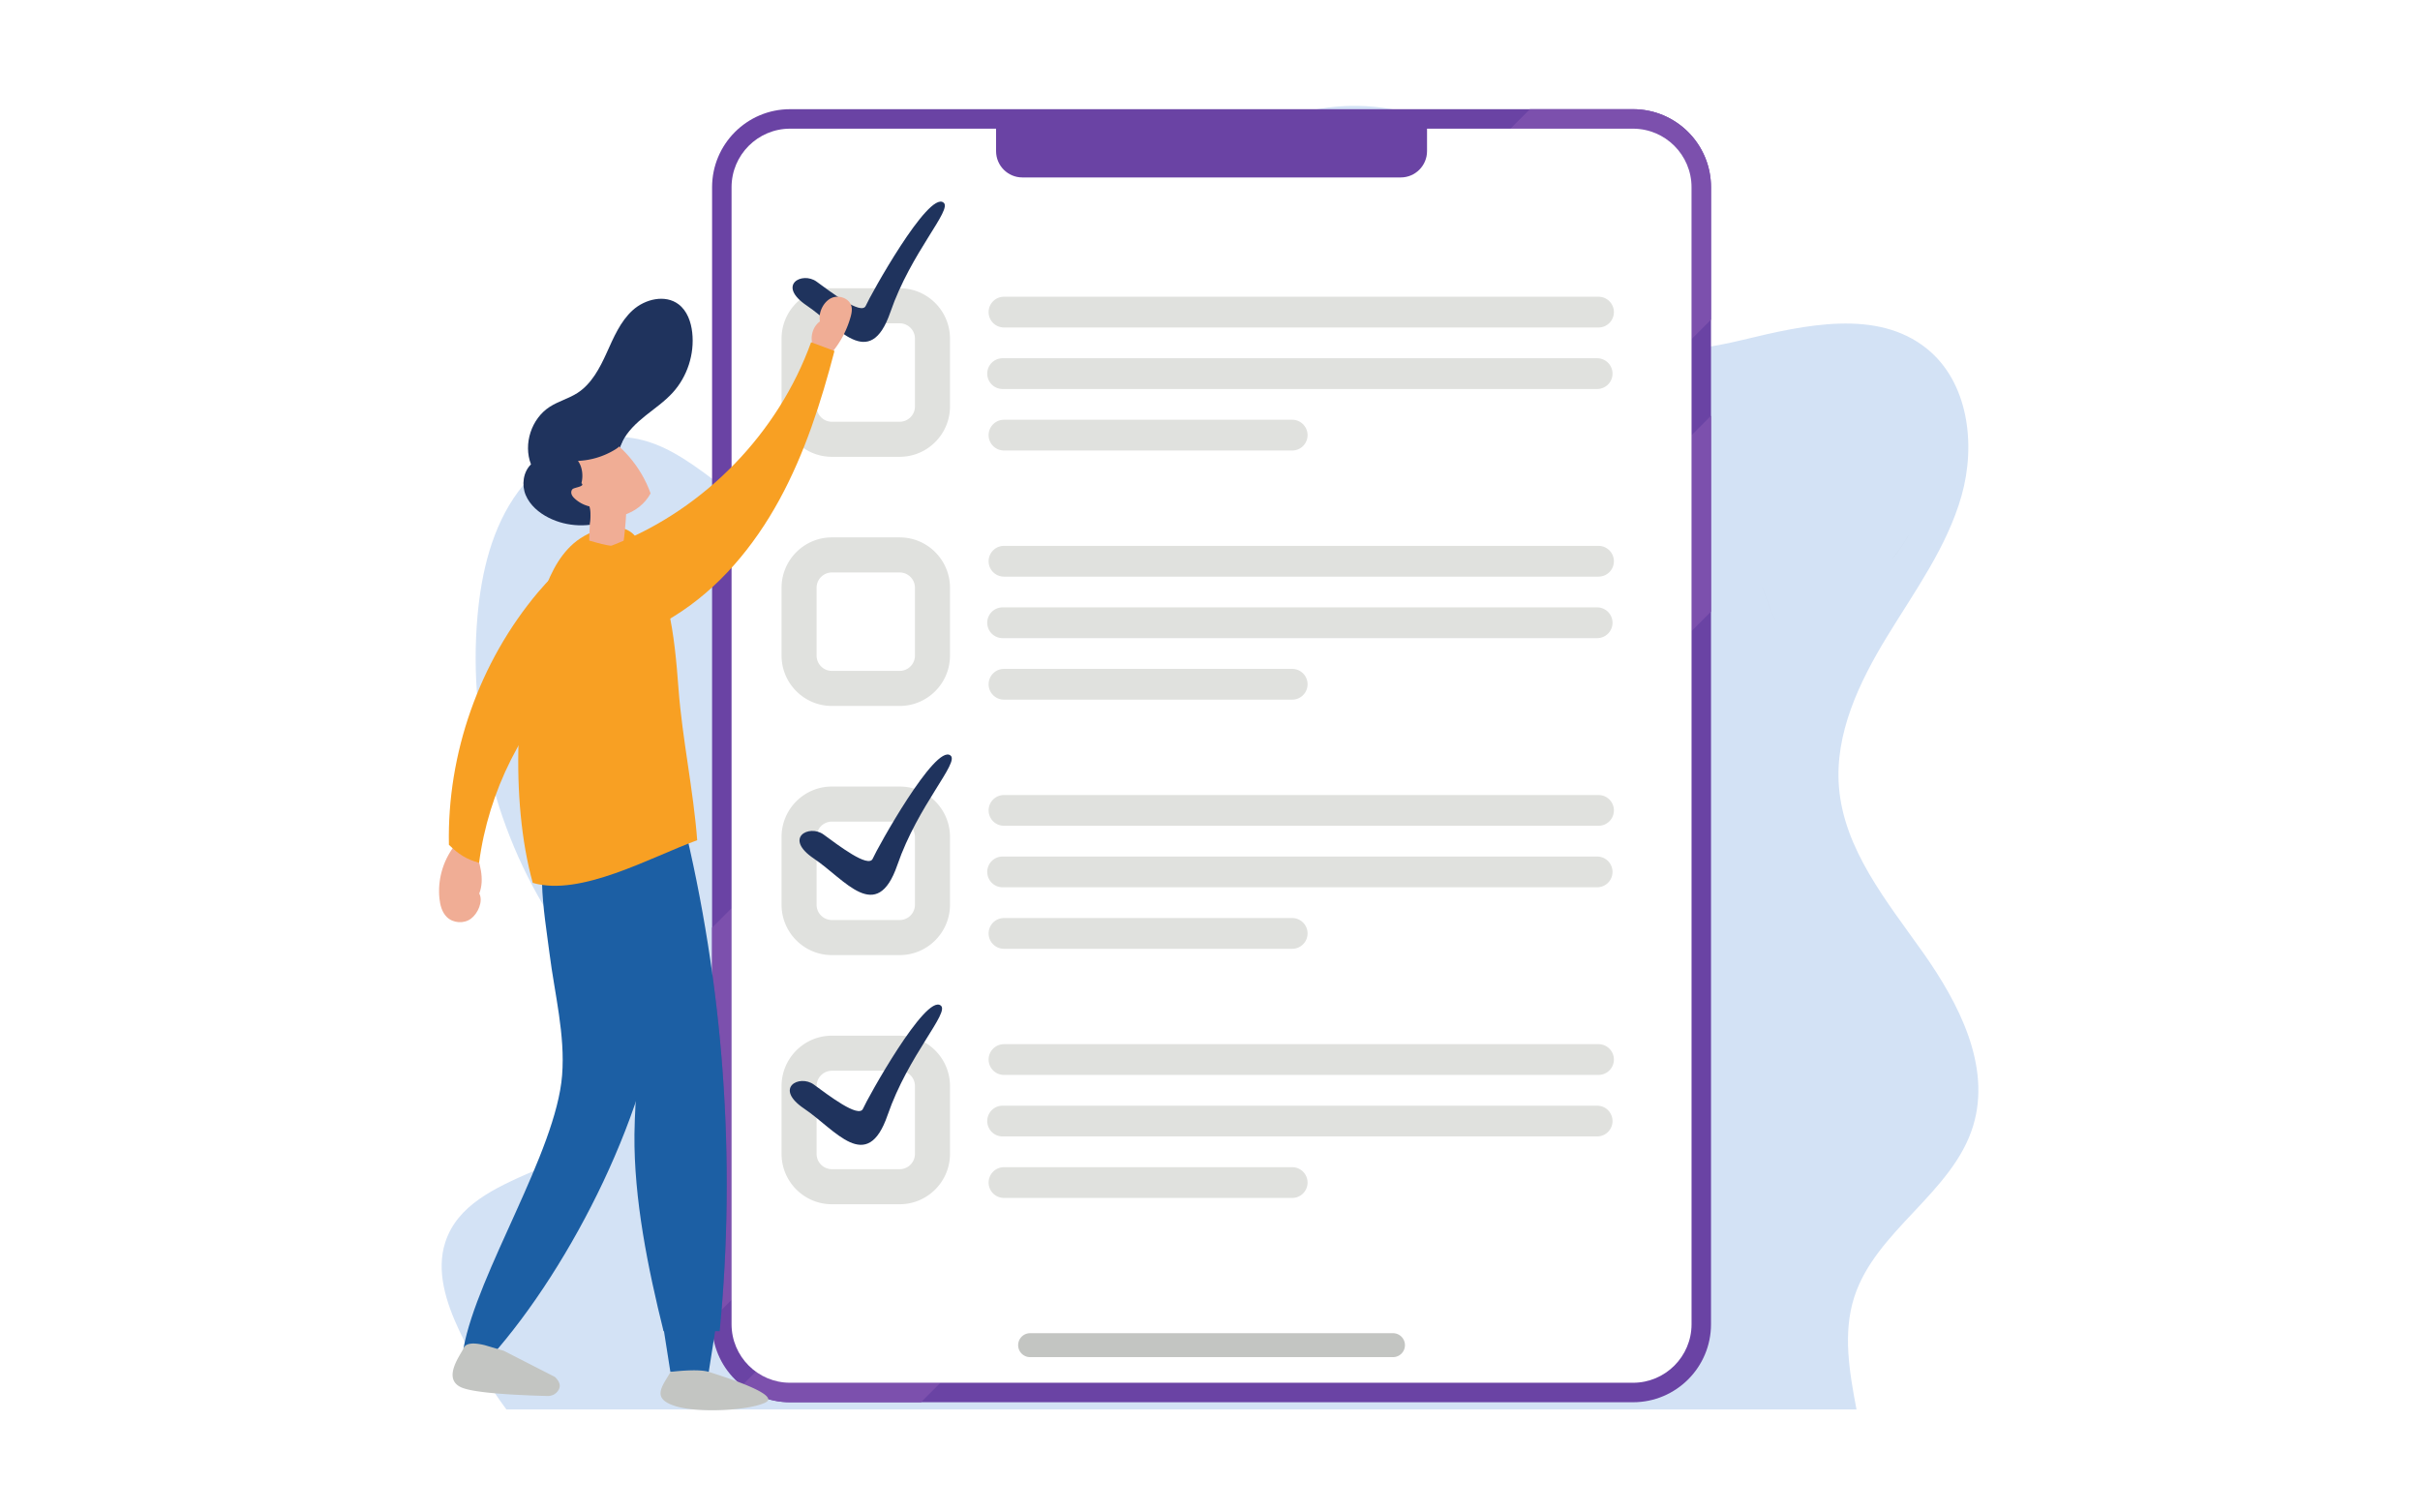 <svg width="800" height="500" xmlns="http://www.w3.org/2000/svg"><g fill="none" fill-rule="evenodd"><path fill="#FFF" d="M0 0h800v500H0z"/><path d="M167.408 465.95h446.315c-2.386-12.593-4.556-25.204-.77-37.079 7.052-22.112 32.557-34.477 39.326-56.676 6.032-19.78-4.728-40.577-16.678-57.453-11.951-16.877-26.035-33.979-27.686-54.592-1.41-17.61 6.659-34.547 15.852-49.63 9.195-15.085 19.882-29.68 24.688-46.678 4.807-16.999 2.234-37.593-11.552-48.64-16.406-13.144-40.23-7.817-60.662-2.87-20.432 4.946-45.623 7.38-59.014-8.826-8.57-10.372-9.117-25.083-14.717-37.316-11.176-24.419-42.084-35.24-68.387-29.821-26.302 5.42-48.212 23.717-65.452 44.305-17.241 20.59-30.961 43.94-48.28 64.463-14.661 17.373-35.953 33.79-58.054 28.47-19.819-4.77-33.14-25.741-53.294-28.802-14.432-2.194-29.06 5.94-37.716 17.694-8.656 11.756-12.165 26.555-13.467 41.095-3.382 37.767 7.265 76.63 29.425 107.399 11.687 16.226 27.346 35.364 19.276 53.66-10.407 23.594-51.323 21.46-59.343 45.968-3.129 9.56.273 19.98 4.531 29.093 4.32 9.247 9.598 18.03 15.659 26.236" fill="#D3E2F5" fill-rule="nonzero"/><path d="M160.246 438.765a1.932 1.932 0 01-1.93-1.932l.038-.374.104-.372.18-.323.243-.295.297-.246c.103-.065.206-.128.335-.18l.36-.102c.245-.052.502-.052.746 0 .13.024.245.064.36.103l.335.179.296.246.245.295.168.323.115.372.038.374c0 .515-.205 1.005-.566 1.365a1.948 1.948 0 01-1.364.567" fill="#6A43A4" fill-rule="nonzero"/><path d="M587.139 205.413c-1.802-3.597-3.273-7.4-4.538-11.327l.001-.016c1.266 3.934 2.735 7.737 4.538 11.337l-.001.006m38.441-20.684l-.004-.01c1.939-2.425 3.731-4.95 5.274-7.647l.005.013c-1.544 2.695-3.334 5.219-5.275 7.644" fill="#A3B0C8" fill-rule="nonzero"/><path d="M539.848 463.555H261.179c-14.236 0-25.779-11.55-25.779-25.799V61.896c0-14.248 11.543-25.8 25.78-25.8h278.667c14.237 0 25.778 11.552 25.778 25.8v375.86c0 14.248-11.54 25.799-25.777 25.799" fill="#6A43A4" fill-rule="nonzero"/><path d="M261.31 463.555h-.073.072m-.101 0h-.04.04m-.08 0h-.03.03m-.07 0h-.029.03" fill="#D8E6F6" fill-rule="nonzero"/><path d="M304.463 463.555h-43.46c-5.937-.042-11.383-2.106-15.722-5.517l4.584-4.588a19.232 19.232 0 0011.314 3.665h49.719l-6.435 6.44M559.19 208.62v-64.748l6.435-6.44v64.748l-6.435 6.44M238.54 433.022a508.218 508.218 0 00-3.14-111.58V306.67l6.435-6.439v129.493l-3.295 3.298m320.65-320.91V61.896c0-10.676-8.677-19.36-19.344-19.36H499.32l6.435-6.44h34.093c14.236 0 25.777 11.552 25.777 25.8v43.776l-6.435 6.44" fill="#7C50AD" fill-rule="nonzero"/><path d="M539.846 42.536h-68.1v7.432c0 4.792-3.896 8.69-8.683 8.69h-125.1c-4.787 0-8.683-3.898-8.683-8.69v-7.432h-68.1c-10.667 0-19.345 8.684-19.345 19.36v375.86c0 10.676 8.678 19.359 19.344 19.359h278.667c10.667 0 19.344-8.683 19.344-19.359V61.896c0-10.676-8.677-19.36-19.344-19.36" fill="#FFF" fill-rule="nonzero"/><path d="M297.41 151.012H275c-9.171 0-16.633-7.467-16.633-16.646v-22.43c0-9.18 7.462-16.647 16.633-16.647h22.412c9.172 0 16.634 7.467 16.634 16.646v22.43c0 9.18-7.462 16.647-16.634 16.647M275 106.882a5.058 5.058 0 00-5.05 5.053v22.43a5.058 5.058 0 005.05 5.055h22.412a5.058 5.058 0 005.05-5.054v-22.43a5.058 5.058 0 00-5.05-5.055H275m253.438 1.38H331.894a5.082 5.082 0 01-5.08-5.083 5.08 5.08 0 015.08-5.083h196.544a5.082 5.082 0 015.08 5.083 5.082 5.082 0 01-5.08 5.083m-.453 20.335H331.441a5.082 5.082 0 01-5.08-5.085 5.082 5.082 0 015.08-5.083h196.544a5.082 5.082 0 015.08 5.083 5.082 5.082 0 01-5.08 5.085m-100.812 20.333h-95.279a5.082 5.082 0 01-5.08-5.083 5.083 5.083 0 015.08-5.084h95.28a5.083 5.083 0 015.08 5.084 5.082 5.082 0 01-5.08 5.083M297.41 233.374H275c-9.171 0-16.633-7.466-16.633-16.646V194.3c0-9.18 7.462-16.647 16.633-16.647h22.412c9.172 0 16.634 7.468 16.634 16.647v22.43c0 9.179-7.462 16.645-16.634 16.645M275 189.245a5.06 5.06 0 00-5.05 5.055v22.43a5.06 5.06 0 005.05 5.055h22.412a5.06 5.06 0 005.05-5.056V194.3a5.06 5.06 0 00-5.05-5.056H275m253.438 1.381H331.894a5.082 5.082 0 01-5.08-5.085 5.082 5.082 0 015.08-5.083h196.544a5.082 5.082 0 015.08 5.083 5.083 5.083 0 01-5.08 5.085m-.453 20.333H331.441a5.082 5.082 0 01-5.08-5.083 5.082 5.082 0 015.08-5.084h196.544a5.082 5.082 0 015.08 5.084 5.082 5.082 0 01-5.08 5.083m-100.812 20.333h-95.279a5.081 5.081 0 01-5.08-5.081 5.082 5.082 0 015.08-5.085h95.28a5.082 5.082 0 015.08 5.085 5.081 5.081 0 01-5.08 5.081M297.41 315.738H275c-9.171 0-16.633-7.466-16.633-16.648v-22.427c0-9.181 7.462-16.647 16.633-16.647h22.412c9.172 0 16.634 7.466 16.634 16.647v22.427c0 9.182-7.462 16.648-16.634 16.648M275 271.606a5.06 5.06 0 00-5.05 5.057v22.427a5.058 5.058 0 005.05 5.056h22.412a5.058 5.058 0 005.05-5.056v-22.427a5.06 5.06 0 00-5.05-5.057H275m253.438 1.381H331.894a5.082 5.082 0 01-5.08-5.084 5.081 5.081 0 015.08-5.082h196.544a5.083 5.083 0 010 10.166m-.453 20.333H331.441a5.082 5.082 0 01-5.08-5.083 5.082 5.082 0 015.08-5.083h196.544a5.082 5.082 0 015.08 5.083 5.082 5.082 0 01-5.08 5.083m-100.812 20.335h-95.279a5.08 5.08 0 01-5.08-5.083 5.083 5.083 0 015.08-5.084h95.28a5.083 5.083 0 015.08 5.084 5.08 5.08 0 01-5.08 5.083M297.41 398.1H275c-9.171 0-16.633-7.466-16.633-16.646v-22.429c0-9.18 7.462-16.647 16.633-16.647h22.412c9.172 0 16.634 7.466 16.634 16.647v22.43c0 9.179-7.462 16.645-16.634 16.645M275 353.97a5.058 5.058 0 00-5.05 5.055v22.43a5.06 5.06 0 005.05 5.055h22.412a5.06 5.06 0 005.05-5.056v-22.429a5.058 5.058 0 00-5.05-5.055H275m253.438 1.38H331.894a5.082 5.082 0 01-5.08-5.084 5.082 5.082 0 015.08-5.082h196.544a5.082 5.082 0 015.08 5.082 5.082 5.082 0 01-5.08 5.083m-.453 20.335H331.441a5.082 5.082 0 01-5.08-5.083 5.083 5.083 0 015.08-5.084h196.544a5.083 5.083 0 015.08 5.084 5.082 5.082 0 01-5.08 5.083m-100.812 20.333h-95.279a5.082 5.082 0 01-5.08-5.083 5.082 5.082 0 015.08-5.082h95.28a5.082 5.082 0 015.08 5.082 5.082 5.082 0 01-5.08 5.083" fill="#E0E1DE" fill-rule="nonzero"/><path d="M286.205 101.085c-1.404 3.264-11.504-4.524-16.257-7.985-4.753-3.46-13.393 1.107-3.156 7.985 10.236 6.878 20.738 21.867 27.55 2.093 6.813-19.774 20.689-34.011 17.551-36.212-5.001-3.967-24.283 30.855-25.688 34.119zm2.303 182.773c-1.405 3.264-11.504-4.524-16.257-7.985-4.753-3.461-13.393 1.107-3.157 7.985s20.739 21.866 27.551 2.093c6.812-19.774 20.688-34.012 17.55-36.212-5-3.968-24.283 30.854-25.687 34.119zm-3.218 82.664c-1.405 3.264-11.505-4.524-16.257-7.985-4.753-3.46-13.393 1.107-3.157 7.985s20.739 21.867 27.551 2.093c6.812-19.773 20.688-34.011 17.55-36.212-5.001-3.967-24.283 30.855-25.687 34.119z" fill="#1F335D" fill-rule="nonzero"/><path fill="#ED4BAE" fill-rule="nonzero" d="M154.395 444.112l5.89-14.044 11.18 6.517-9.295 12.059-7.775-4.532"/><path fill="#1C5FA4" fill-rule="nonzero" d="M218.835 435.852h18.236l-2.776 17.667h-12.682z"/><path d="M158.437 295.379c1.36 2.565-.43 6.596-2.758 8.33-2.329 1.733-5.91 1.48-7.974-.56-1.597-1.58-2.207-3.903-2.44-6.138-.623-6.014 1.098-12.239 4.721-17.076-.06-1.523.742-3.226 2.262-3.314 1.519-.084 4.08 2.254 4.59 3.688 1.733 4.868 3.467 10.254 1.599 15.07z" fill="#F0AD95" fill-rule="nonzero"/><path d="M205.987 157.412c-2.25-3.228-2.025-7.711-.317-11.256 1.707-3.545 4.675-6.312 7.75-8.766 3.075-2.453 6.348-4.705 8.99-7.62 4.81-5.303 7.212-12.714 6.426-19.833-.39-3.53-1.674-7.181-4.499-9.331-4.412-3.355-11.085-1.772-15.189 1.954-4.103 3.727-6.307 9.043-8.599 14.092-2.292 5.05-4.998 10.247-9.655 13.253-2.865 1.85-6.27 2.726-9.141 4.567-6.082 3.899-8.827 12.293-6.224 19.036-2.589 2.53-3.147 6.824-1.74 10.162 1.407 3.335 4.341 5.836 7.57 7.469 6.152 3.115 13.681 3.362 20.026.664-1.279-3.216-.6-7.959 2.034-10.202 1.25-1.065 2.69-2.55 2.568-4.19" fill="#1F335D" fill-rule="nonzero"/><path d="M271.055 106.254c-.686-3.335 1.734-7.66 5.105-8.115 2.155-.289 4.6.835 5.246 2.912.378 1.214.114 2.528-.226 3.752a31.595 31.595 0 01-7.882 13.625c-1.26-.791-3.178-1.76-3.982-3.014-1.85-2.885-1.038-7.156 1.74-9.16z" fill="#F0AD95" fill-rule="nonzero"/><path d="M158.372 285.229c3.102-23.688 14.44-46.212 31.61-62.807 4.463-4.314 9.315-8.248 13.372-12.944 4.056-4.7 7.343-10.343 7.918-16.527.286-3.09-.157-6.344-1.855-8.94-1.696-2.596-4.806-4.385-7.875-3.952-9.513 1.346-17.515 8.399-23.701 15.755-19.4 23.066-30.07 53.313-29.44 83.457 3.226 3.132 5.64 4.75 9.97 5.958" fill="#F8A023" fill-rule="nonzero"/><path d="M162.176 448.644c-4.17-1.306-5.91.219-8.957-2.915 4.585-25.03 30.603-64.859 32.6-90.225 1.064-13.514-2.471-26.905-4.168-40.353-1.697-13.447-5.643-33.654 2.271-44.653 11.803 6.18 26.183 20.921 33.042 32.351 2.272 3.784 4.22 7.842 4.973 12.192.754 4.35-2.748 5.38-3.083 9.782-3.075 40.502-29.707 93.468-56.678 123.82z" fill="#1C5FA4" fill-rule="nonzero"/><path d="M181.27 312.258v-.001c-.145-1.063-.296-2.155-.448-3.273 0 0 0-.001 0 0 .153 1.118.304 2.212.448 3.274" fill="#BFC0BE" fill-rule="nonzero"/><path d="M180.822 308.984c0-.001 0 0 0 0" fill="#A3B0C8" fill-rule="nonzero"/><path d="M225.605 270.353c13.603 55.34 17.782 112.99 12.304 169.716h-18.553c-5.158-20.758-9.829-43.704-9.624-65.095.127-13.242 2.3-26.749-1.06-39.558-2.992-11.407-10.105-21.195-16.012-31.403-5.905-10.206-10.82-21.906-8.738-33.515 13.79-3.324 27.898-3.489 41.683-.145" fill="#1C5FA4" fill-rule="nonzero"/><path d="M176.115 291.866c15.833 4.606 38.873-8.45 54.363-14.104-1.236-16.392-4.93-33.552-6.168-49.946-1.338-17.747-3.133-36.697-14.31-50.54-4.536-5.615-14.903-2.39-20.352 2.345-5.447 4.736-8.446 11.665-10.674 18.533-8.718 26.88-10.428 66.486-2.859 93.712" fill="#F8A023" fill-rule="nonzero"/><path d="M224.382 228.585l-.013-.008-.059-.761c.019.255.05.514.072.769" fill="#A3B0C8" fill-rule="nonzero"/><path d="M194.783 178.707c3.612.987 7.51 2.347 11.186 1.62 1.087-7.502 1.413-15.315 1.057-22.887-3.586-1.14-6.378-1.222-10.118-.8-1.289 7.285-2 14.67-2.125 22.067z" fill="#F0AD95" fill-rule="nonzero"/><path d="M215.07 163.097c-1.836 3.454-5.15 6.008-8.885 7.164-5.451 1.685-11.74.844-16.254-2.65-4.514-3.49-6.93-9.686-5.485-15.21 1.445-5.523 7.768-12.82 12.787-10.104 8.212 4.445 14.693 12.003 17.836 20.8z" fill="#F0AD95" fill-rule="nonzero"/><path d="M275.857 116.02c-4.428 16.969-9.819 33.822-18.22 49.214-8.402 15.394-19.992 29.35-34.914 38.55-4.649 2.867-9.69 5.287-15.098 6.048-5.406.757-11.245-.314-15.454-3.794-4.208-3.48-9.236-11.315-6.081-15.774 3.95-5.584 10.975-7.85 17.329-10.372 29.673-11.775 53.847-36.713 64.709-66.754l7.729 2.881" fill="#F8A023" fill-rule="nonzero"/><path d="M205.005 147.251c-.5.616-1.172 1.065-1.851 1.475a25.661 25.661 0 01-12.096 3.637c1.478 2.024 1.778 4.941 1.152 7.369 1.358 1.088-2.273 1.39-2.9 1.934-.467.405-.559 1.123-.364 1.71.196.586.626 1.062 1.082 1.48a10.825 10.825 0 004.813 2.545c.54 1.68.36 3.626.1 5.371-4.931-1.204-10.972-3.528-13.557-7.9-1.746-2.953-1.781-6.593-1.507-10.011.395-4.906 1.41-9.963 4.382-13.882 2.973-3.92 8.334-6.364 12.955-4.687 3.646 1.325 7.834 4.927 8.474 8.756.132.782-.183 1.59-.683 2.203z" fill="#1F335D" fill-rule="nonzero"/><path d="M223.179 464.806c7.825 2.494 25.12 1.4 30.018-1.251s-15.246-8.876-18.886-10.036c-3.641-1.16-12.608 0-12.608 0-2.967 5.018-6.349 8.794 1.476 11.287zm-56.639-18.263l-6.294-1.857c-4.015-.976-6.358-.629-7.027 1.043-.77 1.925-7.019 9.736-1.027 12.773 3.067 1.556 12.667 2.553 28.798 2.991 1.63 0 2.847-.666 3.65-1.998.803-1.333.401-2.768-1.204-4.307l-16.896-8.645zm293.953 2.101H340.534a3.956 3.956 0 01-3.954-3.959 3.954 3.954 0 013.954-3.956h119.959a3.954 3.954 0 013.953 3.956 3.956 3.956 0 01-3.953 3.959" fill="#C3C5C2" fill-rule="nonzero"/></g></svg>